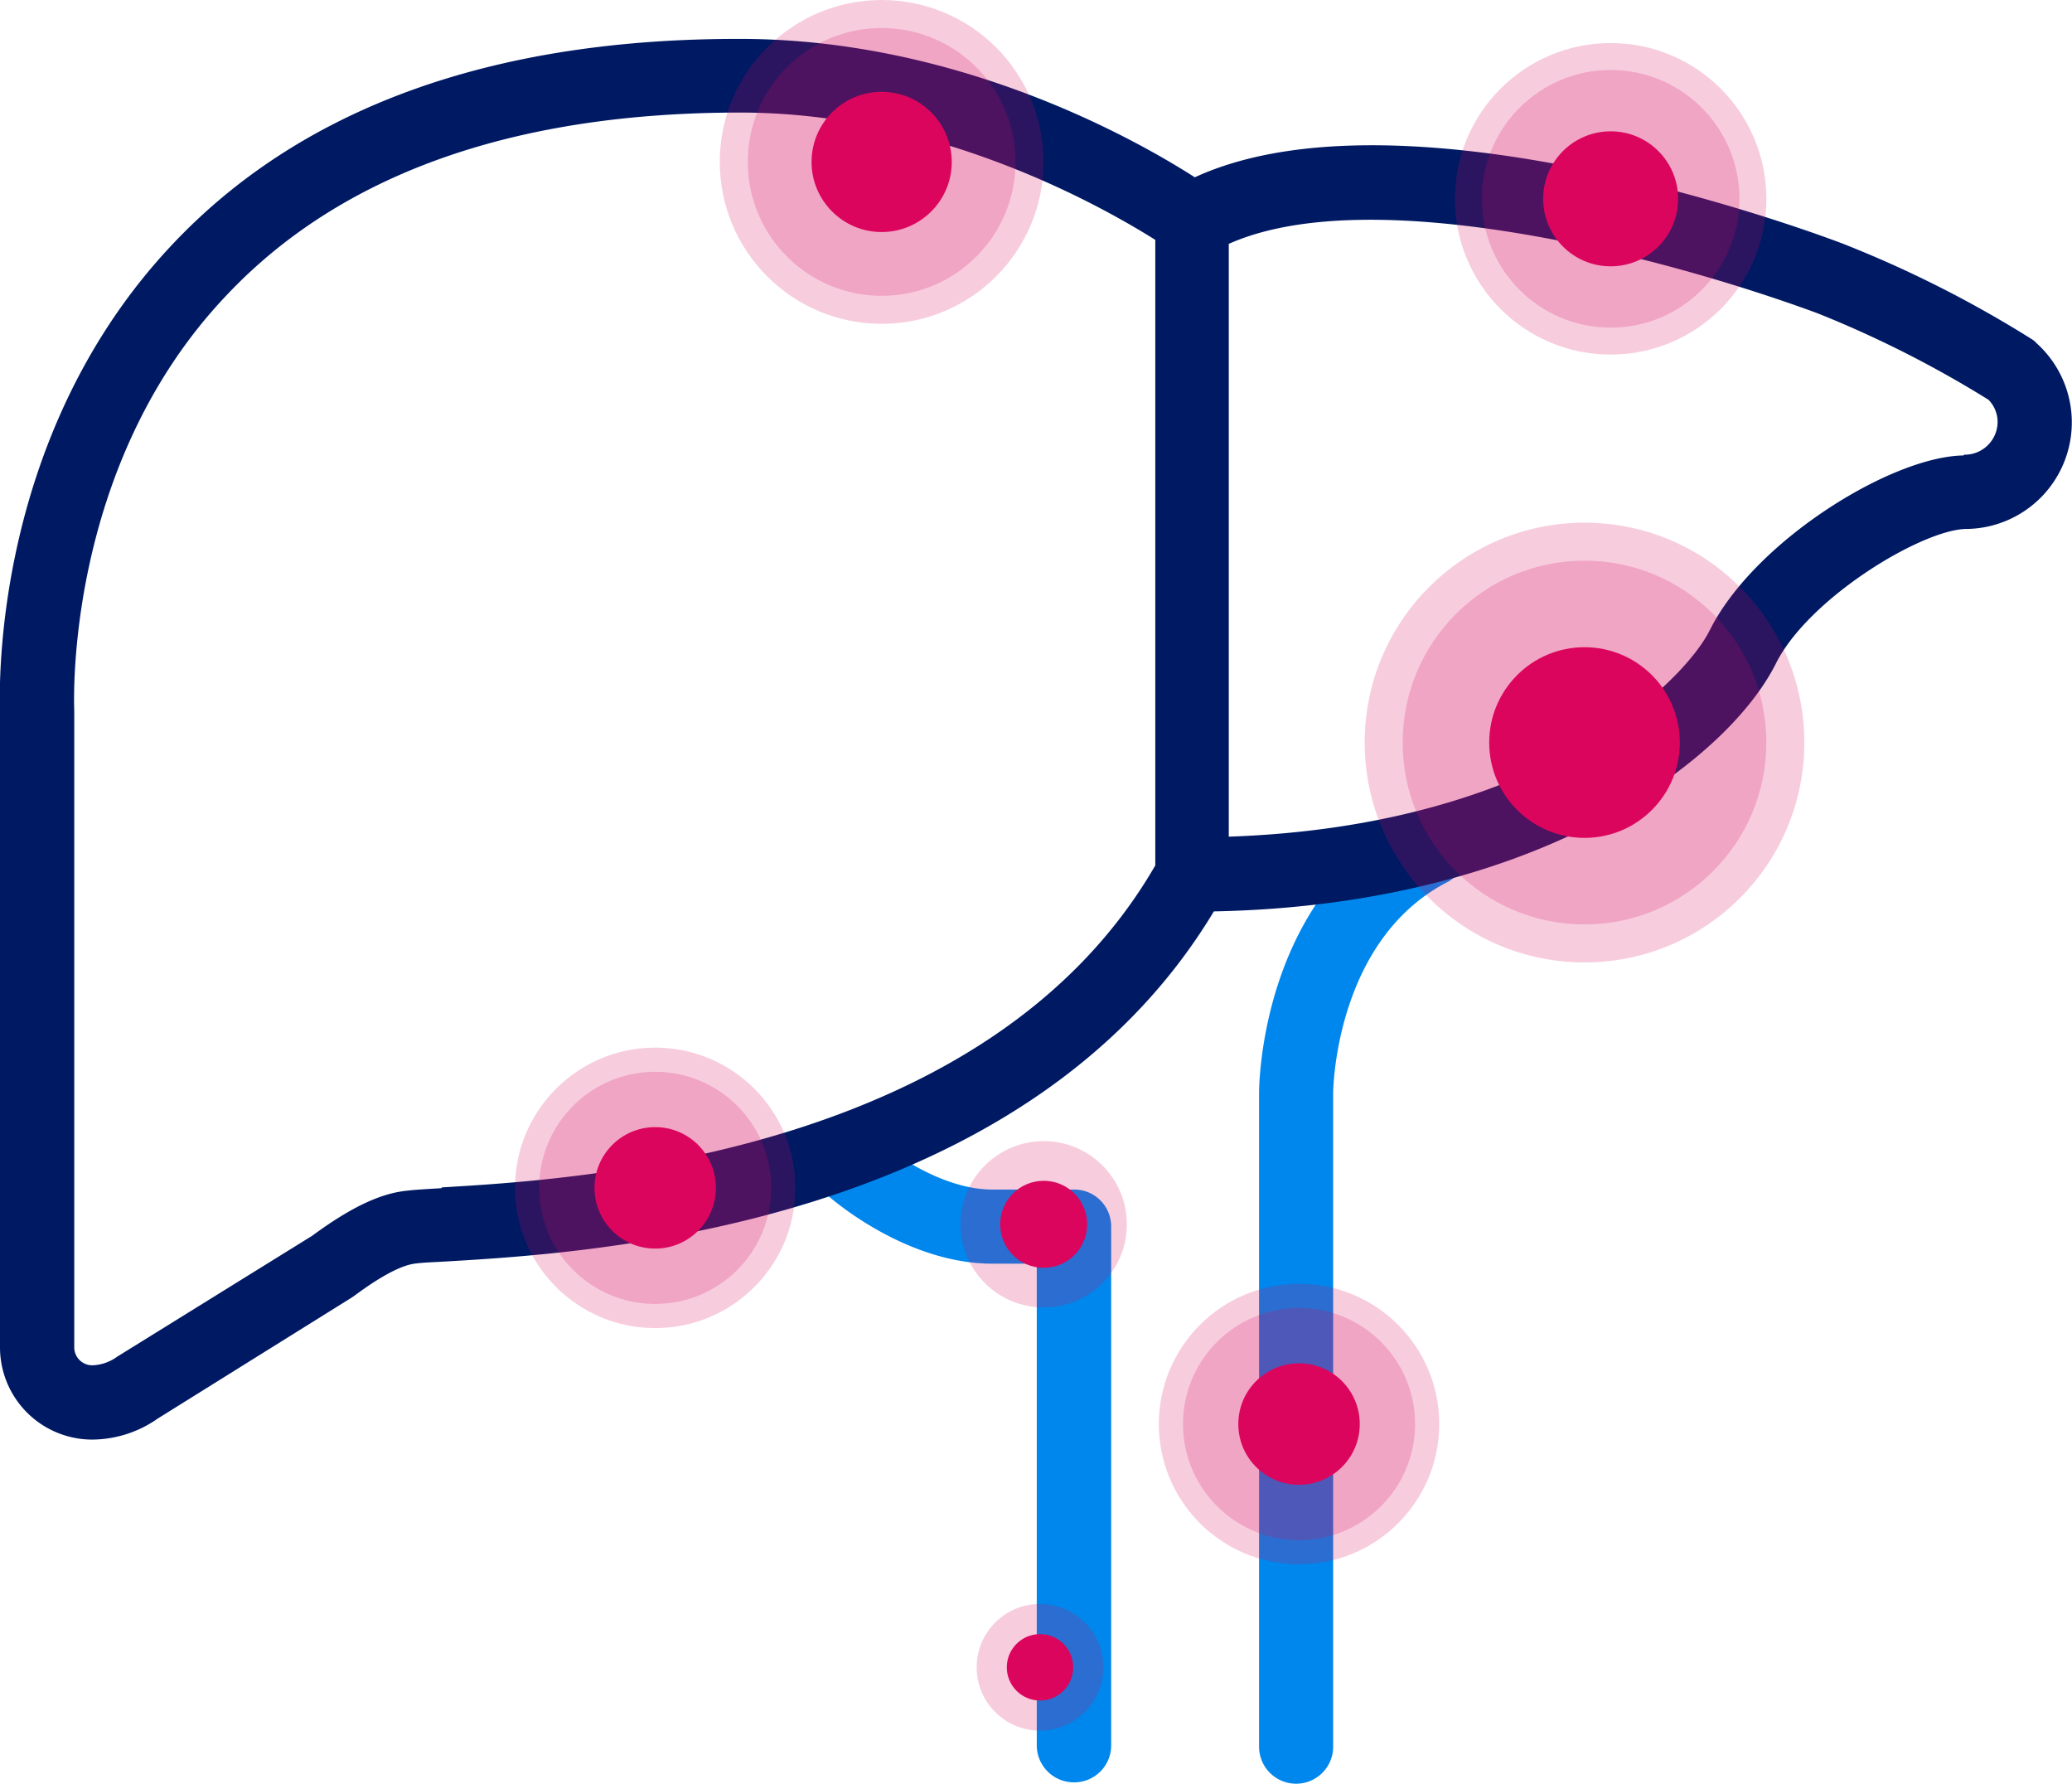 <svg xmlns="http://www.w3.org/2000/svg" viewBox="0 0 134.78 116"><path d="M69.85,115.91a2.41,2.41,0,0,1-2.41-2.41h0V82.18h-2.9c-5.68,0-10.56-4.3-10.76-4.49A2.41,2.41,0,0,1,57,74.1h0s3.74,3.26,7.56,3.26h5.31a2.4,2.4,0,0,1,2.41,2.41h0V113.5a2.4,2.4,0,0,1-2.41,2.41Z" fill="#0087ed"/><path d="M84.31,116a2.41,2.41,0,0,1-2.41-2.41h0V71.08c0-.51.11-12.76,9.91-17.93a2.41,2.41,0,0,1,2.39,4.19l-.14.07C86.8,61.24,86.72,71,86.72,71.08v42.46A2.41,2.41,0,0,1,84.36,116Z" fill="#0087ed"/><path d="M132.43,22.27a1.5,1.5,0,0,0-.31-.24,74.3,74.3,0,0,0-12.24-6.18C115,14,90.6,5.61,77.72,11.53c-3.74-2.4-15.33-9-29.56-9C32,2.5,19.58,7,11.19,15.92-.87,28.72,0,45.79,0,46.37V87.62a6,6,0,0,0,6,6,7.48,7.48,0,0,0,4.25-1.36l12.65-7.89.16-.11c2.18-1.62,3.32-2,3.9-2.08s1.15-.09,2-.14c9.4-.55,37.64-2.22,50-22.77,21.07-.4,33.38-9.78,36.56-16.12,2.12-4.24,9.42-8.66,12.33-8.75a6.93,6.93,0,0,0,4.58-12.12Zm-103.7,55c-1,.06-1.71.1-2.22.16-1.76.17-3.68,1.08-6.21,2.94L7.62,88.23A2.9,2.9,0,0,1,6,88.79a1.17,1.17,0,0,1-1.17-1.17V46.23c0-.16-.76-15.79,9.88-27,7.45-7.92,18.7-11.91,33.44-11.91,12.89,0,23.69,6.2,27,8.28V56.28C64.27,75.11,37.57,76.7,28.73,77.22Zm99-47.65c-4.72.06-13.65,5.61-16.52,11.38-1.69,3.37-11,12.72-31.28,13.41V15.86c9.25-4.13,28.19.79,38.29,4.51A70.84,70.84,0,0,1,129.35,26a2.06,2.06,0,0,1,.59,1.47,2.14,2.14,0,0,1-2.18,2.1Z" fill="#001963"/><circle cx="57.35" cy="10.53" r="10.53" fill="#db055d" opacity="0.2" style="isolation:isolate"/><circle cx="57.35" cy="10.53" r="8.71" fill="#db055d" opacity="0.2" style="isolation:isolate"/><circle cx="57.35" cy="10.53" r="4.56" fill="#db055d"/><circle cx="104.77" cy="12.93" r="10.13" fill="#db055d" opacity="0.2" style="isolation:isolate"/><circle cx="104.77" cy="12.93" r="8.38" fill="#db055d" opacity="0.2" style="isolation:isolate"/><circle cx="104.77" cy="12.93" r="4.39" fill="#db055d"/><circle cx="103.07" cy="48.29" r="14.3" fill="#db055d" opacity="0.2" style="isolation:isolate"/><circle cx="103.07" cy="48.29" r="11.83" fill="#db055d" opacity="0.2" style="isolation:isolate"/><circle cx="103.07" cy="48.29" r="6.2" fill="#db055d"/><circle cx="42.62" cy="77.25" r="9.12" fill="#db055d" opacity="0.2" style="isolation:isolate"/><circle cx="42.62" cy="77.25" r="7.55" fill="#db055d" opacity="0.2" style="isolation:isolate"/><circle cx="42.62" cy="77.25" r="3.95" fill="#db055d"/><circle cx="84.5" cy="92.61" r="9.12" fill="#db055d" opacity="0.2" style="isolation:isolate"/><circle cx="84.5" cy="92.61" r="7.55" fill="#db055d" opacity="0.2" style="isolation:isolate"/><circle cx="84.5" cy="92.61" r="3.95" fill="#db055d"/><circle cx="67.89" cy="79.62" r="5.41" fill="#db055d" opacity="0.2" style="isolation:isolate"/><circle cx="67.89" cy="79.62" r="2.83" fill="#db055d"/><circle cx="67.65" cy="108.43" r="4.12" fill="#db055d" opacity="0.2" style="isolation:isolate"/><circle cx="67.65" cy="108.43" r="2.16" fill="#db055d"/></svg>